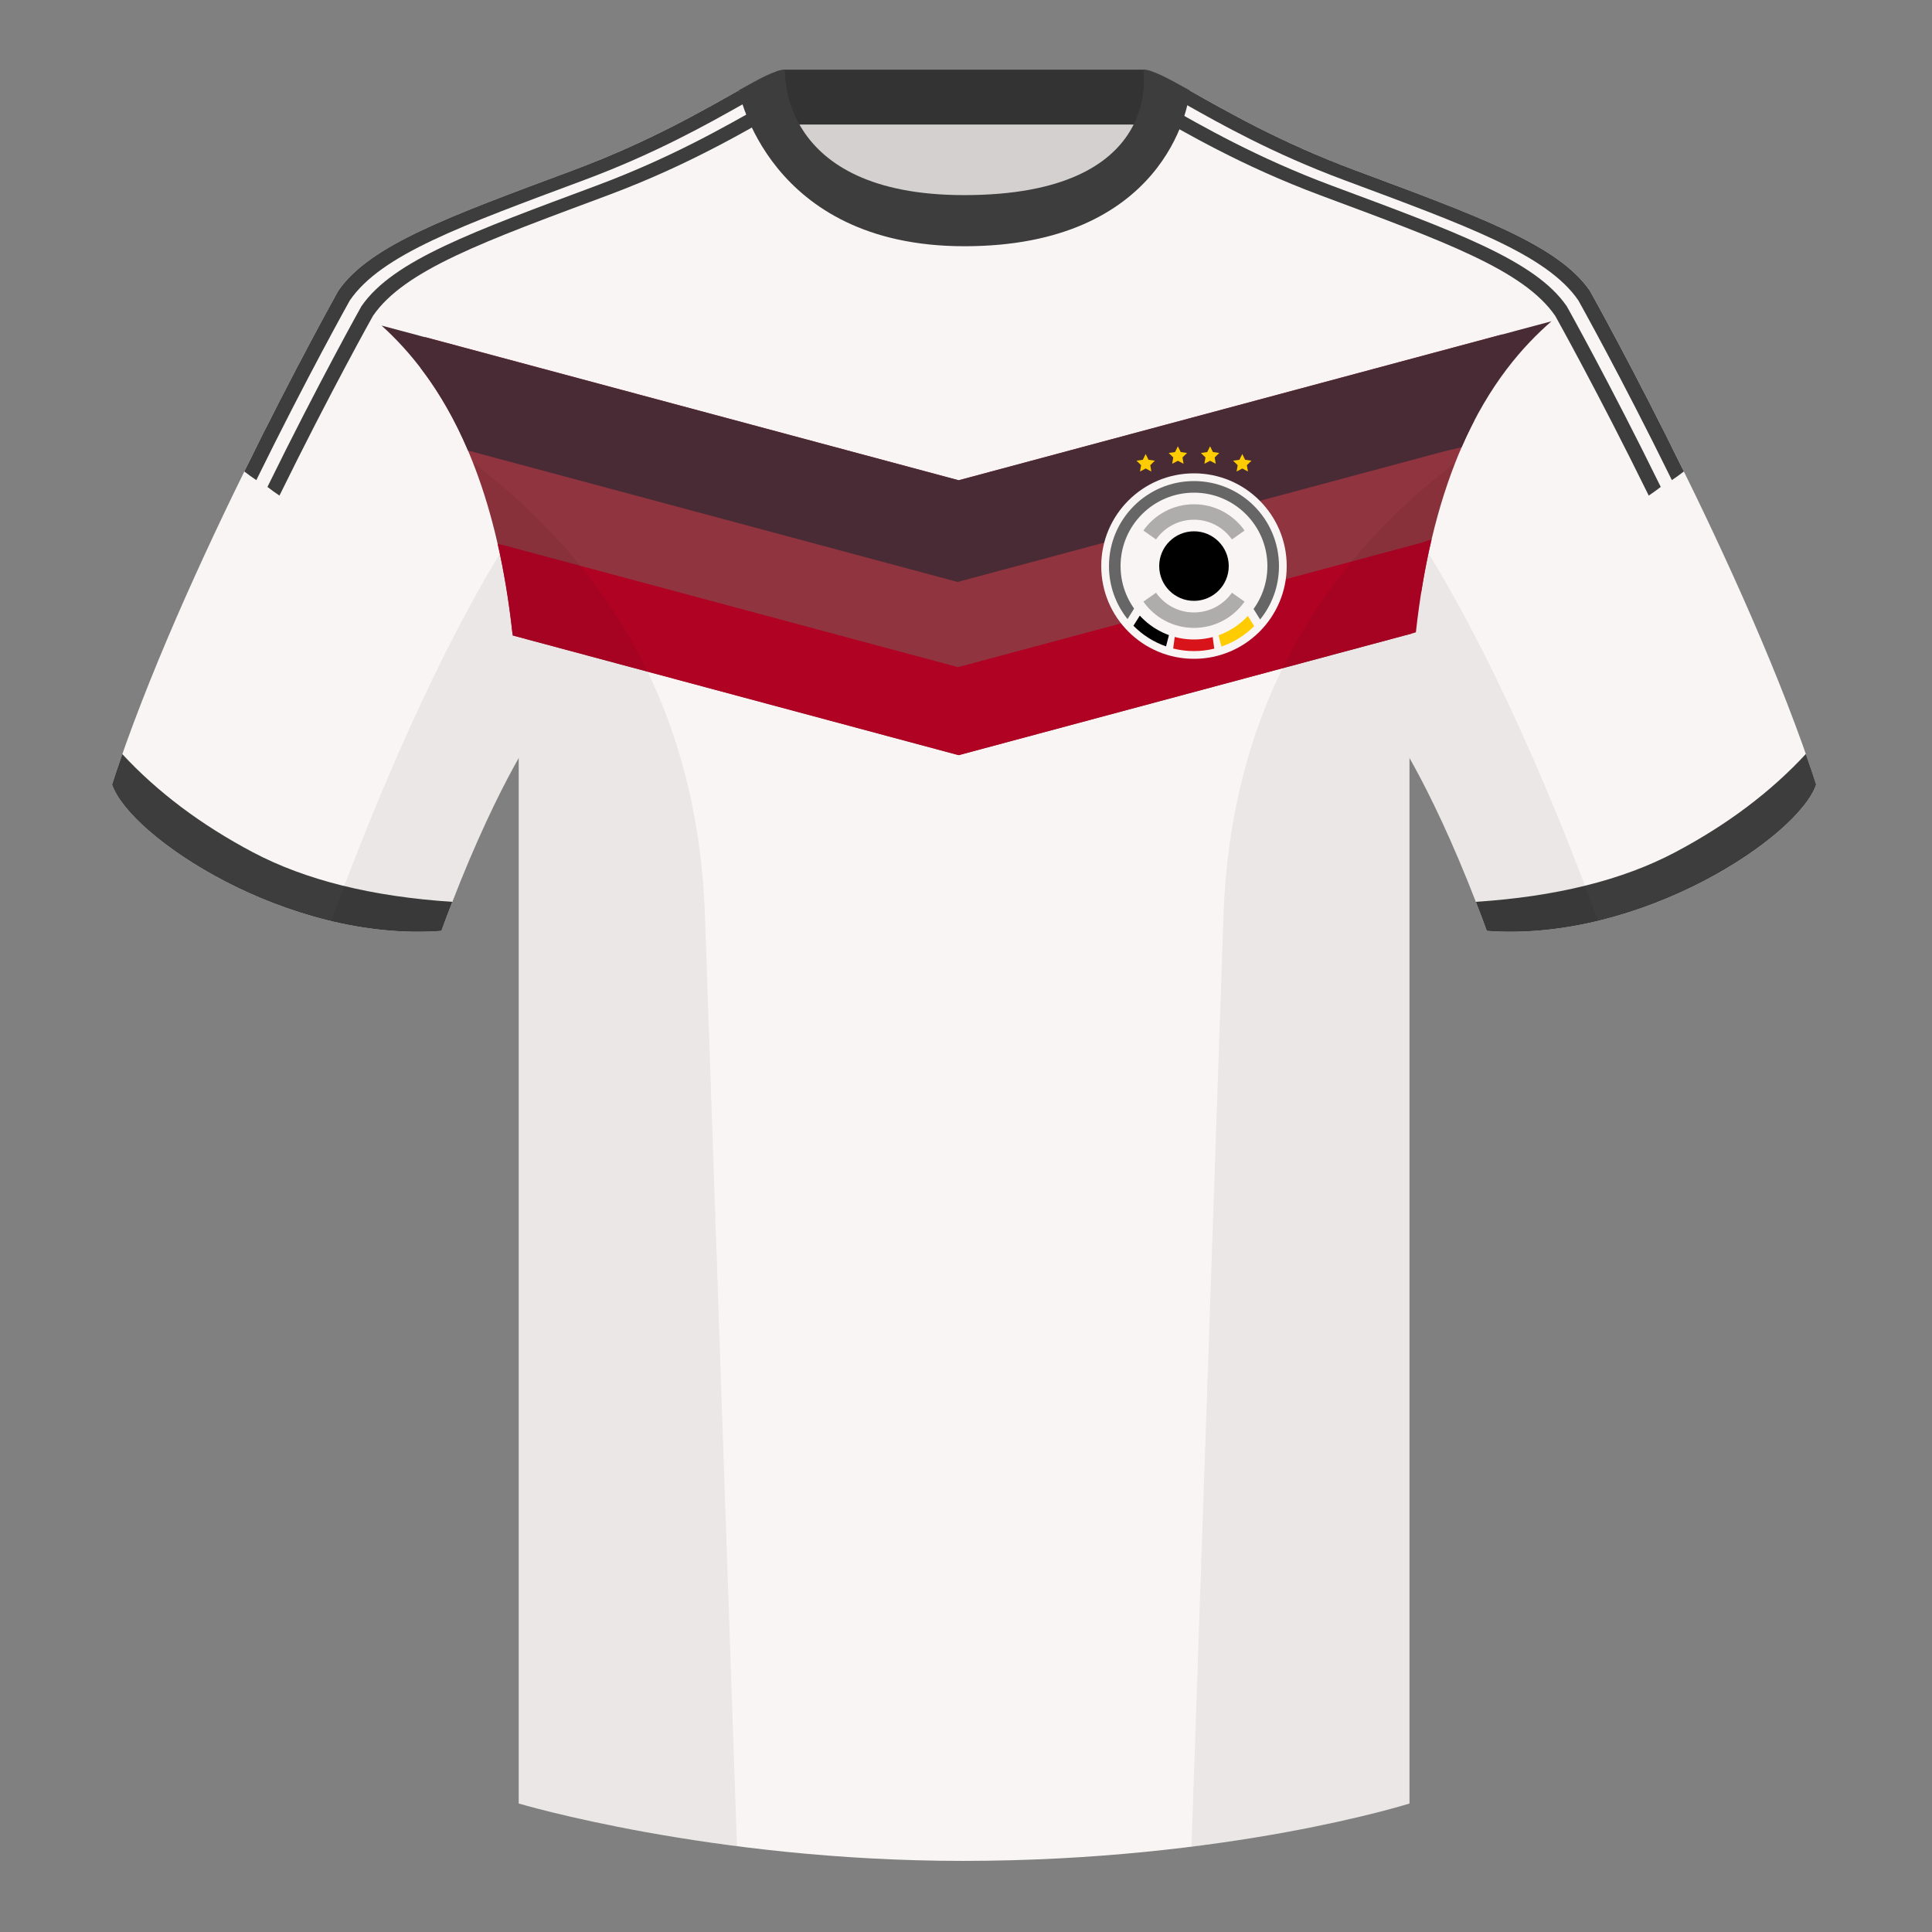 <?xml version="1.0" encoding="utf-8"?><svg width="500" height="500" viewBox="0 0 500 500" fill="none" xmlns="http://www.w3.org/2000/svg">
<rect x="0" y="0" width="500" height="500" fill="#808080" stroke="none"/>
<path fill-rule="evenodd" clip-rule="evenodd" d="M203.003 109.223H296.647V21.928H203.003V109.223Z" fill="#D3D0CF"/>
<path fill-rule="evenodd" clip-rule="evenodd" d="M202.864 32.228H296.322V18.028H202.864V32.228Z" fill="#333333"/>
<path fill-rule="evenodd" clip-rule="evenodd" d="M87.547 75.258C87.547 75.258 46.785 148.058 29 203.028C33.445 216.403 74.208 243.889 114.232 240.913C127.572 204.514 138.692 188.913 138.692 188.913C138.692 188.913 141.655 93.829 87.547 75.258Z" fill="#F9F5F4"/>
<path fill-rule="evenodd" clip-rule="evenodd" d="M411.473 75.258C411.473 75.258 452.236 148.058 470.02 203.028C465.575 216.403 424.813 243.889 384.788 240.913C371.448 204.514 360.328 188.913 360.328 188.913C360.328 188.913 357.365 93.829 411.473 75.258Z" fill="#F9F5F4"/>
<path fill-rule="evenodd" clip-rule="evenodd" d="M249.511 57.703C199.429 57.703 201.713 18.233 200.769 18.562C193.253 21.181 176.636 33.499 148.33 44.057C116.457 55.943 95.704 63.373 87.548 75.257C98.662 84.172 134.242 104.228 134.242 195.603V466.743C134.242 466.743 183.9 481.598 249.127 481.598C318.056 481.598 364.775 466.743 364.775 466.743V195.603C364.775 104.228 400.355 84.172 411.475 75.257C403.318 63.373 382.565 55.943 350.692 44.057C322.332 33.481 305.71 21.138 298.214 18.549C297.287 18.229 302.392 57.703 249.511 57.703Z" fill="#F9F5F4"/>
<path fill-rule="evenodd" clip-rule="evenodd" d="M467.353 195.129C468.289 197.796 469.18 200.432 470.02 203.029C465.575 216.404 424.812 243.889 384.788 240.914C383.83 238.3 382.884 235.794 381.953 233.394C402.748 232.036 419.946 227.757 433.547 220.557C446.975 213.448 458.244 204.972 467.353 195.129V195.129Z" fill="#3D3D3D"/>
<path fill-rule="evenodd" clip-rule="evenodd" d="M31.655 195.165C40.758 204.993 52.015 213.456 65.427 220.557C79.038 227.762 96.251 232.042 117.066 233.397C116.135 235.796 115.189 238.301 114.232 240.914C74.208 243.889 33.445 216.404 29 203.029C29.836 200.444 30.723 197.819 31.655 195.165V195.165Z" fill="#3D3D3D"/>
<path fill-rule="evenodd" clip-rule="evenodd" d="M202.215 24.577L203.964 27.775C194.937 32.633 179.819 42.144 157.307 50.541C125.434 62.426 104.681 69.856 96.526 81.742C96.524 81.742 85.447 101.525 72.322 128.254C71.261 127.548 70.224 126.801 69.212 126.016C82.389 99.162 93.534 79.258 93.534 79.258L93.536 79.259C101.691 67.373 122.444 59.943 154.317 48.057C173.921 40.745 187.918 32.589 197.168 27.395C197.16 27.362 197.157 27.345 197.157 27.345C199.033 26.291 200.717 25.357 202.215 24.577Z" fill="#3D3D3D"/>
<path fill-rule="evenodd" clip-rule="evenodd" d="M192.449 26.847C183.216 32.051 169.744 39.668 151.32 46.541C119.447 58.426 98.694 65.856 90.54 77.742C90.538 77.742 79.46 97.525 66.335 124.254C65.273 123.547 64.237 122.801 63.225 122.016C76.403 95.162 87.547 75.258 87.547 75.258C95.704 63.373 116.457 55.943 148.33 44.057C167.934 36.745 181.931 28.589 191.181 23.395C191.174 23.362 191.171 23.345 191.171 23.345L192.449 26.847Z" fill="#3D3D3D"/>
<path fill-rule="evenodd" clip-rule="evenodd" d="M299.093 25.808C299.963 26.285 300.884 26.799 301.856 27.345C301.856 27.345 301.853 27.362 301.845 27.395C311.096 32.589 325.093 40.745 344.697 48.057C376.57 59.943 397.323 67.373 405.477 79.259C405.478 79.259 405.479 79.259 405.479 79.258C405.479 79.258 416.624 99.162 429.802 126.016C428.79 126.801 427.753 127.547 426.692 128.254C413.566 101.525 402.489 81.742 402.489 81.742C402.488 81.742 402.488 81.742 402.487 81.742C394.332 69.856 373.579 62.426 341.706 50.541C320.995 42.815 306.542 34.148 297.333 29.027L299.093 25.808Z" fill="#3D3D3D"/>
<path fill-rule="evenodd" clip-rule="evenodd" d="M307.843 23.345C307.843 23.345 307.84 23.362 307.832 23.395C317.082 28.589 331.079 36.745 350.683 44.057C382.556 55.943 403.309 63.373 411.464 75.259C411.466 75.258 422.61 95.162 435.788 122.016C434.776 122.801 433.74 123.547 432.678 124.254C419.553 97.525 408.475 77.742 408.475 77.742C400.319 65.856 379.566 58.426 347.693 46.541C329.413 39.722 316.008 32.17 306.781 26.97L307.843 23.345Z" fill="#3D3D3D"/>
<path fill-rule="evenodd" clip-rule="evenodd" d="M388.819 86.522C384.57 92.287 383.018 99.683 381.469 109.015C375.877 119.788 370.911 133.97 367.878 152.874C366.513 156.407 365.485 160.106 365.215 164L248.097 195.437L133.12 164.573L132.625 163.945C128.805 129.04 118.799 108.242 108.874 95.269L110 87.225L248.097 124.29L388.819 86.522Z" fill="#90343F"/>
<path fill-rule="evenodd" clip-rule="evenodd" d="M370.495 139.559C368.804 146.733 367.413 154.726 366.426 163.642L365.211 164.001L248.099 195.433L133.122 164.574L132.684 164.498C131.745 155.73 130.417 147.846 128.798 140.749L130.348 141.1L247.924 172.657L368.07 140.411L370.495 139.559Z" fill="#B00223"/>
<path fill-rule="evenodd" clip-rule="evenodd" d="M401.517 83.142C394.339 89.414 385.486 99.174 378.268 115.74L373.773 116.804L247.829 150.611L124.779 117.578L121.111 116.579C114.239 100.462 105.81 90.664 98.749 84.252L248.098 124.293L401.517 83.142Z" fill="#492B35"/>
<path fill-rule="evenodd" clip-rule="evenodd" d="M307.852 23.345C302.08 20.105 298.124 18 295.844 18C295.844 18 301.726 50.495 249.509 50.495C200.988 50.495 203.173 18 203.173 18C200.894 18 196.938 20.105 191.171 23.345C191.171 23.345 198.539 63.725 249.574 63.725C301.052 63.725 307.852 27.83 307.852 23.345Z" fill="#3D3D3D"/>
<path fill-rule="evenodd" clip-rule="evenodd" d="M413.584 238.323C404.297 240.561 394.52 241.639 384.786 240.915C376.589 218.546 369.229 204.032 364.774 196.167V466.744C364.774 466.744 343.672 473.454 308.907 477.855C308.726 477.835 308.544 477.815 308.363 477.795C310.244 423 314.085 311.325 316.64 237.09C318.695 177.335 347.724 141.8 376.739 119.65C374.063 126.431 371.667 134.256 369.739 143.317C377.093 155.169 394.175 185.386 413.57 238.281C413.575 238.295 413.58 238.309 413.584 238.323ZM190.717 477.795C156.469 473.394 134.24 466.744 134.24 466.744V196.172C129.784 204.039 122.427 218.551 114.231 240.915C104.598 241.631 94.922 240.583 85.72 238.392C85.725 238.359 85.732 238.327 85.74 238.295C105.117 185.447 122.045 155.229 129.35 143.351C127.421 134.276 125.022 126.439 122.343 119.65C151.358 141.8 180.387 177.335 182.442 237.09C184.997 311.325 188.838 423 190.719 477.795L190.717 477.795Z" fill="black" fill-opacity="0.06"/>
<path fill-rule="evenodd" clip-rule="evenodd" d="M309 170.5C322.255 170.5 333 159.755 333 146.5C333 133.245 322.255 122.5 309 122.5C295.745 122.5 285 133.245 285 146.5C285 159.755 295.745 170.5 309 170.5Z" fill="#F9F5F4"/>
<path fill-rule="evenodd" clip-rule="evenodd" d="M309 124.5C321.15 124.5 331 134.35 331 146.5C331 151.735 329.172 156.543 326.119 160.32L323.731 156.5H294.131L291.803 160.222C288.797 156.46 287 151.69 287 146.5C287 134.35 296.85 124.5 309 124.5Z" fill="#666666"/>
<path fill-rule="evenodd" clip-rule="evenodd" d="M312.731 156.5L314.247 167.87C312.566 168.282 310.808 168.5 309 168.5C307.144 168.5 305.342 168.27 303.62 167.837L305.131 156.5H312.731Z" fill="#D8131A"/>
<path fill-rule="evenodd" clip-rule="evenodd" d="M319.395 153.768L324.583 162.03C322.225 164.395 319.332 166.228 316.101 167.329L313.349 156.615L319.395 153.768Z" fill="#FFCC01"/>
<path fill-rule="evenodd" clip-rule="evenodd" d="M298.466 153.768L304.513 156.615L301.772 167.285C298.553 166.166 295.674 164.32 293.332 161.944L298.466 153.768Z" fill="black"/>
<path fill-rule="evenodd" clip-rule="evenodd" d="M309 165.5C319.493 165.5 328 156.993 328 146.5C328 136.007 319.493 127.5 309 127.5C298.507 127.5 290 136.007 290 146.5C290 156.993 298.507 165.5 309 165.5Z" fill="#F9F5F4"/>
<path fill-rule="evenodd" clip-rule="evenodd" d="M318.821 153.397L322.095 155.695C319.2 159.811 314.414 162.5 309 162.5C303.586 162.5 298.8 159.811 295.905 155.695L299.179 153.397C301.35 156.483 304.94 158.5 309 158.5C313.06 158.5 316.65 156.483 318.821 153.397ZM309 130.5C314.414 130.5 319.201 133.19 322.096 137.306L318.822 139.604C316.65 136.517 313.061 134.5 309 134.5C304.939 134.5 301.349 136.517 299.178 139.604L295.905 137.305C298.8 133.189 303.586 130.5 309 130.5Z" fill="#AFADAC"/>
<path fill-rule="evenodd" clip-rule="evenodd" d="M309 155.5C313.971 155.5 318 151.471 318 146.5C318 141.529 313.971 137.5 309 137.5C304.029 137.5 300 141.529 300 146.5C300 151.471 304.029 155.5 309 155.5Z" fill="black"/>
<path fill-rule="evenodd" clip-rule="evenodd" d="M313.167 119.25L311.697 120.023L311.978 118.386L310.789 117.227L312.432 116.989L313.167 115.5L313.901 116.989L315.544 117.227L314.356 118.386L314.636 120.023L313.167 119.25Z" fill="#FFCC01"/>
<path fill-rule="evenodd" clip-rule="evenodd" d="M296.5 121.25L295.031 122.023L295.311 120.386L294.122 119.227L295.765 118.989L296.5 117.5L297.235 118.989L298.878 119.227L297.689 120.386L297.969 122.023L296.5 121.25Z" fill="#FFCC01"/>
<path fill-rule="evenodd" clip-rule="evenodd" d="M321.5 121.25L320.031 122.023L320.311 120.386L319.122 119.227L320.765 118.989L321.5 117.5L322.235 118.989L323.878 119.227L322.689 120.386L322.969 122.023L321.5 121.25Z" fill="#FFCC01"/>
<path fill-rule="evenodd" clip-rule="evenodd" d="M304.833 119.25L303.364 120.023L303.644 118.386L302.456 117.227L304.099 116.989L304.833 115.5L305.568 116.989L307.211 117.227L306.022 118.386L306.303 120.023L304.833 119.25Z" fill="#FFCC01"/>
</svg>
